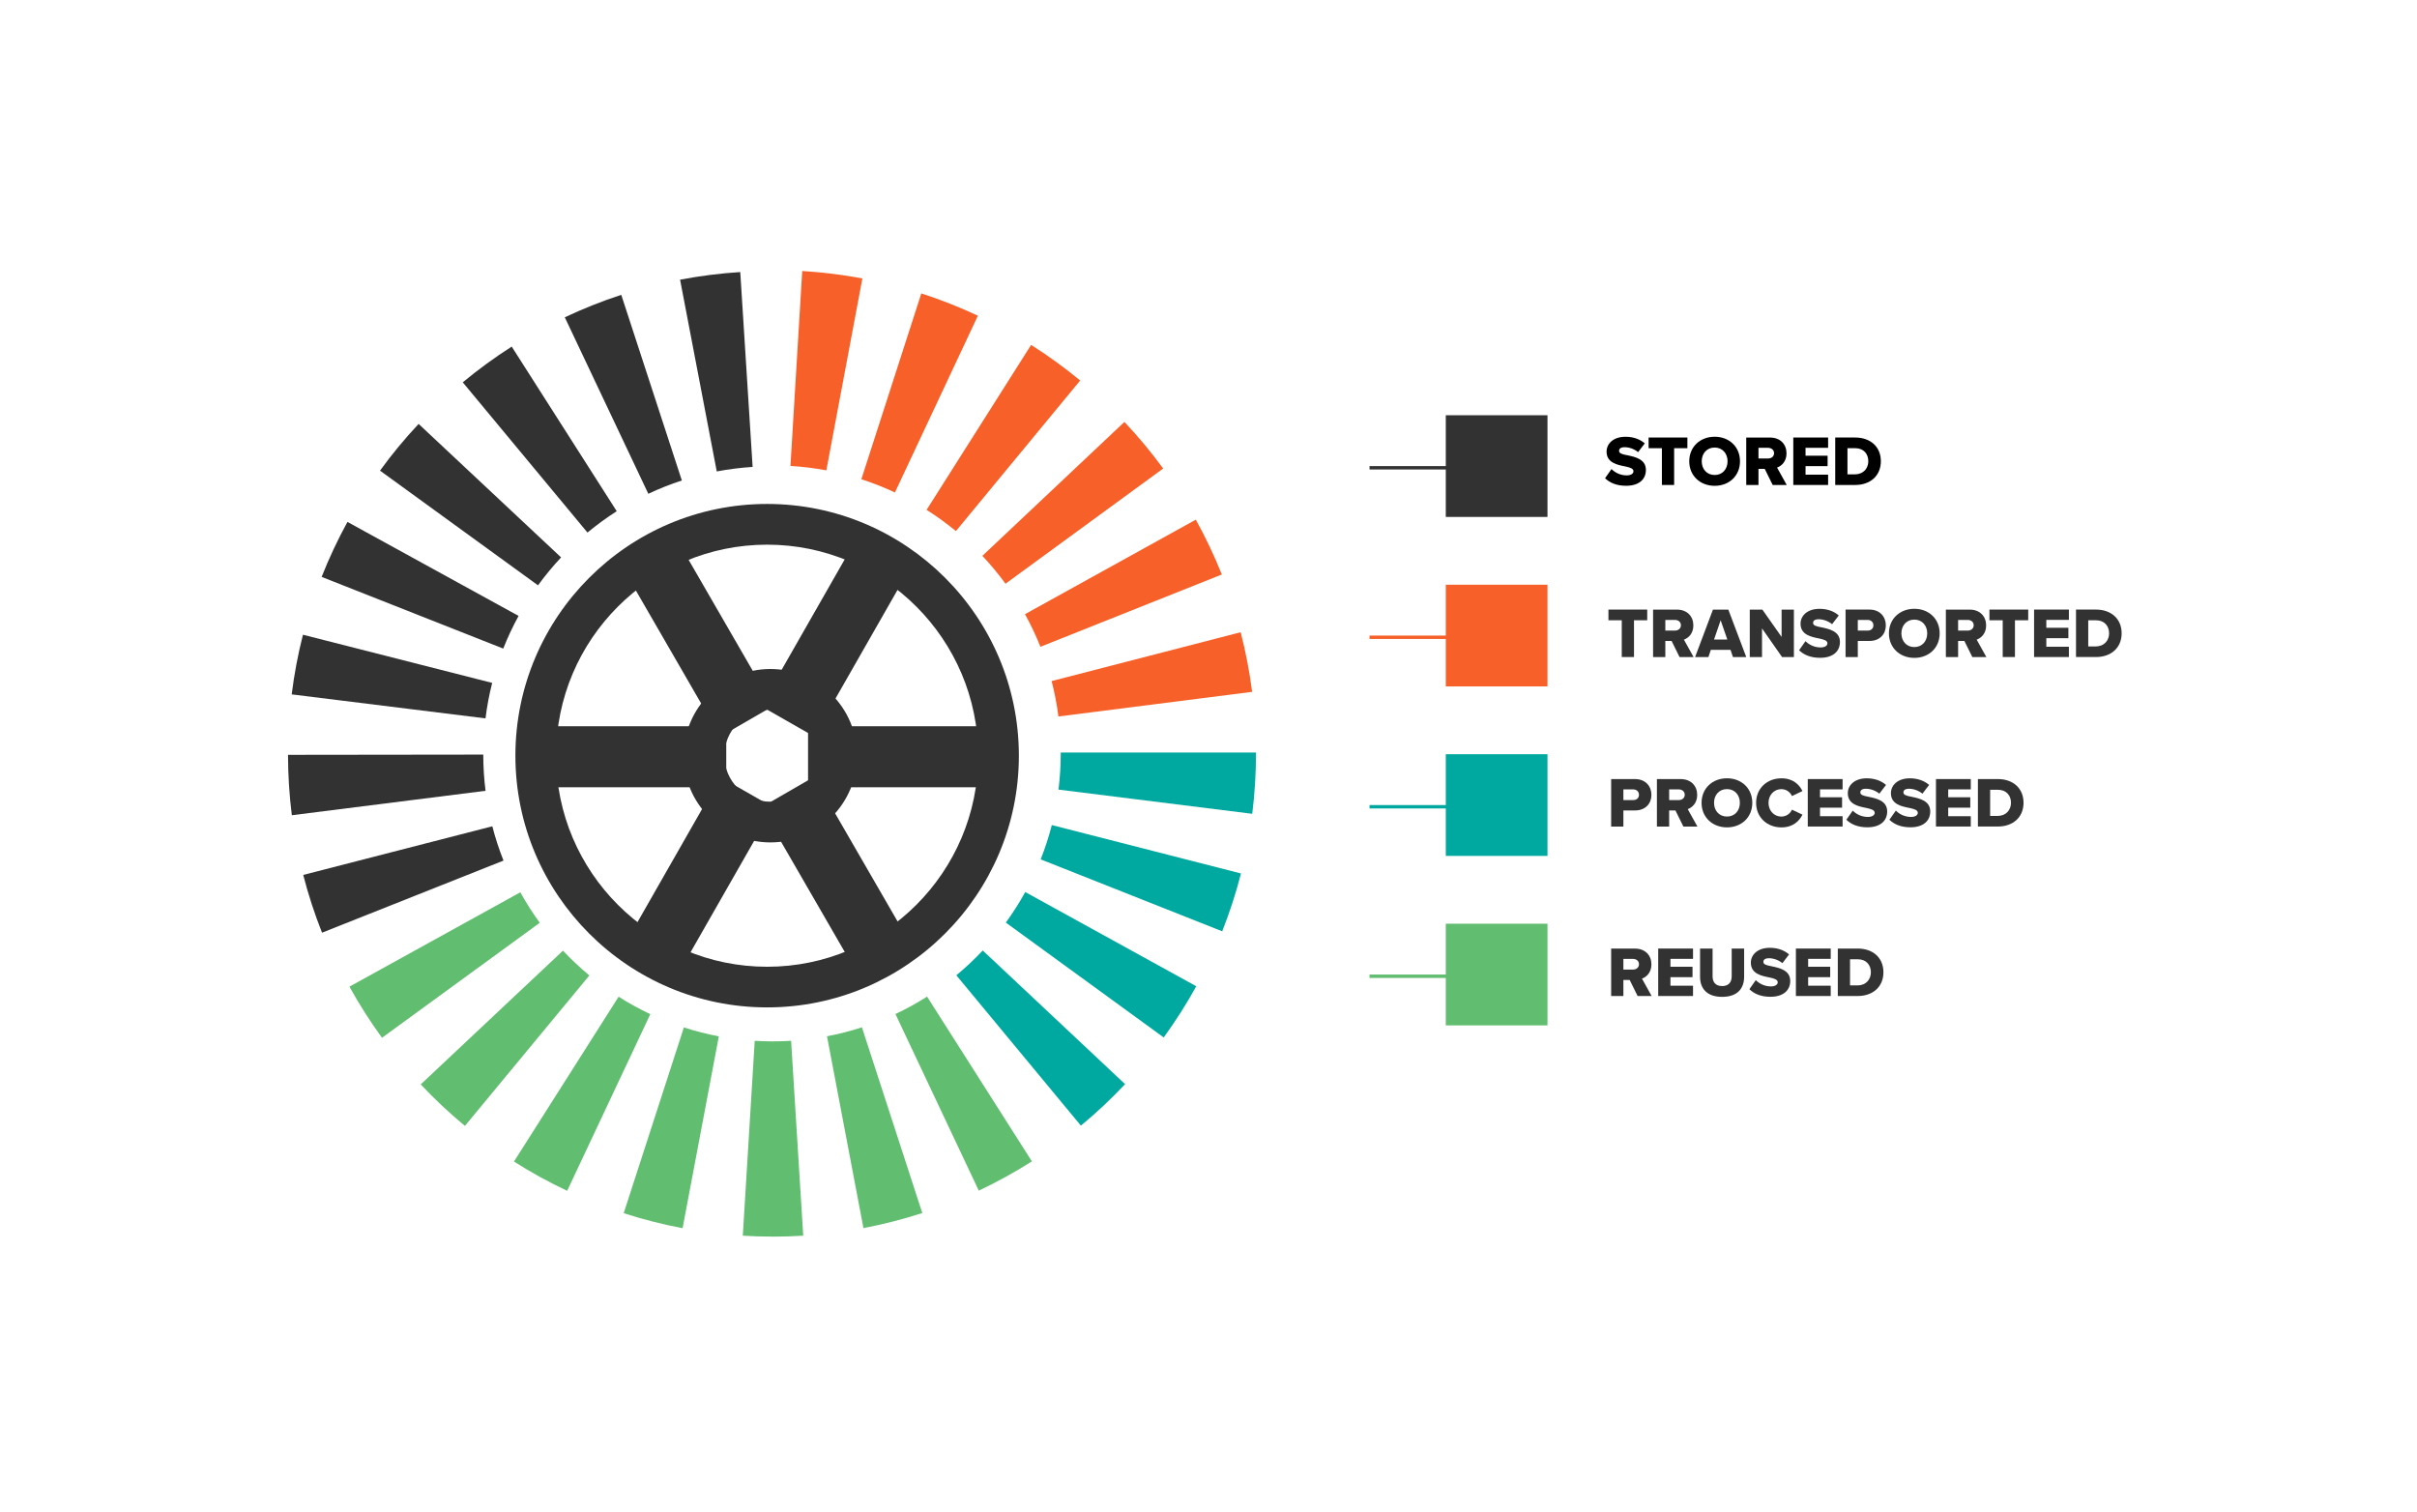 <?xml version="1.0" encoding="UTF-8"?>
<svg id="Layer_1" data-name="Layer 1" xmlns="http://www.w3.org/2000/svg" viewBox="0 0 713 446">
  <defs>
    <style>
      .cls-1 {
        fill: #333232;
      }

      .cls-1, .cls-2, .cls-3, .cls-4, .cls-5 {
        stroke-width: 0px;
      }

      .cls-6 {
        stroke: #333232;
      }

      .cls-6, .cls-7, .cls-8, .cls-9 {
        fill: none;
        stroke-miterlimit: 10;
      }

      .cls-3 {
        fill: #00a99f;
      }

      .cls-7 {
        stroke: #f76028;
      }

      .cls-8 {
        stroke: #00a99f;
      }

      .cls-9 {
        stroke: #61bd6f;
      }

      .cls-4 {
        fill: #f76028;
      }

      .cls-5 {
        fill: #61bd6f;
      }
    </style>
  </defs>
  <path class="cls-1" d="M95,275.15c-2.2-5.54-4.07-11.27-5.55-17.04l55.78-14.35c.88,3.42,1.99,6.83,3.3,10.12l-53.53,21.27ZM86.09,240.51c-.74-5.87-1.12-11.87-1.13-17.83l57.6-.07c0,3.58.23,7.17.67,10.68l-57.15,7.21ZM143.21,211.93l-57.16-7.08c.73-5.91,1.85-11.83,3.32-17.6l55.82,14.21c-.87,3.43-1.54,6.95-1.97,10.47ZM148.46,191.34l-53.58-21.15c2.19-5.54,4.75-11,7.62-16.22l50.48,27.73c-1.71,3.11-3.23,6.35-4.53,9.64ZM158.71,172.68l-46.61-33.84c3.49-4.81,7.32-9.45,11.39-13.78l42.03,39.38c-2.43,2.59-4.72,5.37-6.81,8.24ZM173.3,157.11l-36.79-44.32c4.58-3.8,9.44-7.35,14.44-10.54l30.98,48.56c-2.99,1.91-5.89,4.03-8.63,6.29ZM191.25,145.67l-24.64-52.06c5.39-2.55,10.99-4.78,16.66-6.63l17.87,54.76c-3.36,1.1-6.69,2.42-9.89,3.93ZM211.44,139.08l-10.82-56.57c5.83-1.12,11.8-1.87,17.75-2.25l3.65,57.48c-3.55.23-7.11.68-10.59,1.34Z"/>
  <g>
    <path class="cls-1" d="M227.26,248.52c-14.11,0-25.58-11.48-25.58-25.58s11.48-25.58,25.58-25.58,25.58,11.48,25.58,25.58-11.48,25.58-25.58,25.58ZM227.26,209.35c-7.49,0-13.58,6.09-13.58,13.58s6.09,13.58,13.58,13.58,13.58-6.09,13.58-13.58-6.09-13.58-13.58-13.58Z"/>
    <path class="cls-1" d="M226.3,297.19c-40.95,0-74.26-33.31-74.26-74.26s33.31-74.26,74.26-74.26,74.26,33.31,74.26,74.26-33.31,74.26-74.26,74.26ZM226.3,160.68c-34.33,0-62.26,27.93-62.26,62.26s27.93,62.26,62.26,62.26,62.26-27.93,62.26-62.26-27.93-62.26-62.26-62.26Z"/>
    <rect class="cls-1" x="157.73" y="214.25" width="56.51" height="18"/>
    <rect class="cls-1" x="238.37" y="214.25" width="56.51" height="18"/>
    <rect class="cls-1" x="178.05" y="249.26" width="56.51" height="18" transform="translate(-120.28 309.32) rotate(-60.27)"/>
    <rect class="cls-1" x="218.04" y="179.24" width="56.51" height="18" transform="translate(-39.31 308.75) rotate(-60.27)"/>
    <rect class="cls-1" x="237.47" y="229.91" width="18" height="56.51" transform="translate(-96.09 157.92) rotate(-30.02)"/>
    <rect class="cls-1" x="197.13" y="160.09" width="18" height="56.51" transform="translate(-66.57 128.38) rotate(-30.02)"/>
  </g>
  <rect class="cls-1" x="426.5" y="122.5" width="30" height="30"/>
  <rect class="cls-4" x="426.5" y="172.5" width="30" height="30"/>
  <rect class="cls-3" x="426.5" y="222.5" width="30" height="30"/>
  <rect class="cls-5" x="426.5" y="272.5" width="30" height="30"/>
  <g>
    <path class="cls-1" d="M478.41,182.98h-3.93v-3.15h11.44v3.15h-3.9v10.85h-3.61v-10.85Z"/>
    <path class="cls-1" d="M493.11,189.09h-1.85v4.75h-3.61v-14h7.01c3.11,0,4.87,2.06,4.87,4.66,0,2.44-1.49,3.74-2.79,4.2l2.86,5.14h-4.14l-2.35-4.75ZM494.12,182.88h-2.86v3.15h2.86c.95,0,1.74-.61,1.74-1.58s-.8-1.57-1.74-1.57Z"/>
    <path class="cls-1" d="M510.5,191.72h-5.82l-.71,2.12h-3.93l5.27-14h4.54l5.29,14h-3.93l-.71-2.12ZM505.62,188.67h3.93l-1.97-5.69-1.95,5.69Z"/>
    <path class="cls-1" d="M519.78,185.38v8.46h-3.61v-14h3.72l5.67,8.06v-8.06h3.63v14h-3.49l-5.92-8.46Z"/>
    <path class="cls-1" d="M532.61,189.15c1.01,1.01,2.56,1.85,4.47,1.85,1.24,0,2-.52,2-1.2,0-.8-.9-1.11-2.39-1.43-2.31-.46-5.54-1.05-5.54-4.37,0-2.35,2-4.39,5.59-4.39,2.25,0,4.2.67,5.69,1.95l-1.97,2.58c-1.18-.97-2.71-1.45-3.95-1.45s-1.66.48-1.66,1.09c0,.73.86.99,2.42,1.28,2.31.48,5.5,1.15,5.5,4.32,0,2.81-2.08,4.68-5.84,4.68-2.83,0-4.81-.88-6.21-2.23l1.91-2.71Z"/>
    <path class="cls-1" d="M544.43,179.83h7.01c3.15,0,4.87,2.12,4.87,4.66s-1.72,4.6-4.87,4.6h-3.4v4.75h-3.61v-14ZM550.96,182.88h-2.92v3.15h2.92c.97,0,1.68-.61,1.68-1.55s-.71-1.6-1.68-1.6Z"/>
    <path class="cls-1" d="M564.72,179.6c4.28,0,7.47,2.98,7.47,7.24s-3.19,7.24-7.47,7.24-7.5-2.98-7.5-7.24,3.21-7.24,7.5-7.24ZM564.72,182.79c-2.33,0-3.82,1.76-3.82,4.05s1.49,4.05,3.82,4.05,3.8-1.78,3.8-4.05-1.49-4.05-3.8-4.05Z"/>
    <path class="cls-1" d="M579.48,189.09h-1.85v4.75h-3.61v-14h7.01c3.11,0,4.87,2.06,4.87,4.66,0,2.44-1.49,3.74-2.79,4.2l2.86,5.14h-4.14l-2.35-4.75ZM580.49,182.88h-2.86v3.15h2.86c.94,0,1.74-.61,1.74-1.58s-.8-1.57-1.74-1.57Z"/>
    <path class="cls-1" d="M590.8,182.98h-3.93v-3.15h11.44v3.15h-3.91v10.85h-3.61v-10.85Z"/>
    <path class="cls-1" d="M600.04,179.83h10.27v3.04h-6.66v2.33h6.51v3.07h-6.51v2.52h6.66v3.04h-10.27v-14Z"/>
    <path class="cls-1" d="M612.41,179.83h5.88c4.41,0,7.58,2.65,7.58,6.99s-3.17,7.01-7.56,7.01h-5.9v-14ZM618.29,190.69c2.46,0,3.88-1.79,3.88-3.86s-1.3-3.84-3.86-3.84h-2.29v7.71h2.27Z"/>
  </g>
  <g>
    <path class="cls-1" d="M475.28,229.83h7.01c3.15,0,4.87,2.12,4.87,4.66s-1.72,4.6-4.87,4.6h-3.4v4.75h-3.61v-14ZM481.81,232.88h-2.92v3.15h2.92c.97,0,1.68-.61,1.68-1.55s-.71-1.6-1.68-1.6Z"/>
    <path class="cls-1" d="M494.24,239.09h-1.85v4.75h-3.61v-14h7.01c3.11,0,4.87,2.06,4.87,4.66,0,2.44-1.49,3.74-2.79,4.2l2.86,5.14h-4.14l-2.35-4.75ZM495.25,232.88h-2.86v3.15h2.86c.94,0,1.74-.61,1.74-1.58s-.8-1.57-1.74-1.57Z"/>
    <path class="cls-1" d="M509.45,229.6c4.28,0,7.47,2.98,7.47,7.24s-3.19,7.24-7.47,7.24-7.5-2.98-7.5-7.24,3.21-7.24,7.5-7.24ZM509.45,232.79c-2.33,0-3.82,1.76-3.82,4.05s1.49,4.05,3.82,4.05,3.8-1.78,3.8-4.05-1.49-4.05-3.8-4.05Z"/>
    <path class="cls-1" d="M518.04,236.85c0-4.33,3.28-7.24,7.47-7.24,3.49,0,5.29,1.91,6.21,3.76l-3.11,1.47c-.46-1.11-1.66-2.04-3.11-2.04-2.18,0-3.8,1.76-3.8,4.05s1.62,4.05,3.8,4.05c1.45,0,2.65-.92,3.11-2.04l3.11,1.47c-.9,1.81-2.73,3.76-6.21,3.76-4.2,0-7.47-2.94-7.47-7.24Z"/>
    <path class="cls-1" d="M533.28,229.83h10.27v3.04h-6.66v2.33h6.51v3.07h-6.51v2.52h6.66v3.04h-10.27v-14Z"/>
    <path class="cls-1" d="M546.55,239.15c1.01,1.01,2.56,1.85,4.47,1.85,1.24,0,2-.52,2-1.2,0-.8-.9-1.11-2.39-1.43-2.31-.46-5.54-1.05-5.54-4.37,0-2.35,2-4.39,5.59-4.39,2.25,0,4.2.67,5.69,1.95l-1.97,2.58c-1.18-.97-2.71-1.45-3.95-1.45s-1.66.48-1.66,1.09c0,.73.86.99,2.42,1.28,2.31.48,5.5,1.15,5.5,4.32,0,2.81-2.08,4.68-5.84,4.68-2.83,0-4.81-.88-6.21-2.23l1.91-2.71Z"/>
    <path class="cls-1" d="M559.28,239.15c1.01,1.01,2.56,1.85,4.47,1.85,1.24,0,1.99-.52,1.99-1.2,0-.8-.9-1.11-2.39-1.43-2.31-.46-5.54-1.05-5.54-4.37,0-2.35,1.99-4.39,5.58-4.39,2.25,0,4.2.67,5.69,1.95l-1.97,2.58c-1.18-.97-2.71-1.45-3.95-1.45s-1.66.48-1.66,1.09c0,.73.86.99,2.41,1.28,2.31.48,5.5,1.15,5.5,4.32,0,2.81-2.08,4.68-5.84,4.68-2.83,0-4.81-.88-6.21-2.23l1.91-2.71Z"/>
    <path class="cls-1" d="M571.1,229.83h10.27v3.04h-6.66v2.33h6.51v3.07h-6.51v2.52h6.66v3.04h-10.27v-14Z"/>
    <path class="cls-1" d="M583.47,229.83h5.88c4.41,0,7.58,2.65,7.58,6.99s-3.17,7.01-7.56,7.01h-5.9v-14ZM589.35,240.69c2.46,0,3.88-1.79,3.88-3.86s-1.3-3.84-3.86-3.84h-2.29v7.71h2.27Z"/>
  </g>
  <g>
    <path class="cls-1" d="M480.74,289.09h-1.85v4.75h-3.61v-14h7.01c3.11,0,4.87,2.06,4.87,4.66,0,2.44-1.49,3.74-2.79,4.2l2.86,5.14h-4.14l-2.35-4.75ZM481.75,282.88h-2.86v3.15h2.86c.95,0,1.74-.61,1.74-1.58s-.8-1.57-1.74-1.57Z"/>
    <path class="cls-1" d="M489.16,279.83h10.27v3.04h-6.66v2.33h6.51v3.07h-6.51v2.52h6.66v3.04h-10.27v-14Z"/>
    <path class="cls-1" d="M501.53,279.83h3.67v8.21c0,1.66.88,2.86,2.83,2.86s2.81-1.2,2.81-2.86v-8.21h3.67v8.31c0,3.49-1.99,5.94-6.49,5.94s-6.51-2.48-6.51-5.92v-8.34Z"/>
    <path class="cls-1" d="M517.95,289.15c1.01,1.01,2.56,1.85,4.47,1.85,1.24,0,2-.52,2-1.2,0-.8-.9-1.11-2.39-1.43-2.31-.46-5.54-1.05-5.54-4.37,0-2.35,2-4.39,5.59-4.39,2.25,0,4.2.67,5.69,1.95l-1.97,2.58c-1.18-.97-2.71-1.45-3.95-1.45s-1.66.48-1.66,1.09c0,.73.86.99,2.42,1.28,2.31.48,5.5,1.15,5.5,4.32,0,2.81-2.08,4.68-5.84,4.68-2.83,0-4.81-.88-6.21-2.23l1.91-2.71Z"/>
    <path class="cls-1" d="M529.78,279.83h10.27v3.04h-6.66v2.33h6.51v3.07h-6.51v2.52h6.66v3.04h-10.27v-14Z"/>
    <path class="cls-1" d="M542.14,279.83h5.88c4.41,0,7.58,2.65,7.58,6.99s-3.17,7.01-7.56,7.01h-5.9v-14ZM548.02,290.69c2.46,0,3.88-1.79,3.88-3.86s-1.3-3.84-3.86-3.84h-2.29v7.71h2.27Z"/>
  </g>
  <line class="cls-6" x1="404" y1="138" x2="427" y2="138"/>
  <line class="cls-7" x1="404" y1="188" x2="427" y2="188"/>
  <line class="cls-8" x1="404" y1="238" x2="427" y2="238"/>
  <line class="cls-9" x1="404" y1="288" x2="427" y2="288"/>
  <path class="cls-5" d="M227.97,364.81c-2.95,0-5.92-.09-8.85-.27l3.52-57.49c3.56.22,7.19.22,10.73,0l3.58,57.49c-2.97.18-5.99.28-8.98.28ZM201.36,362.33c-5.86-1.11-11.7-2.6-17.37-4.43l17.75-54.8c3.36,1.09,6.83,1.97,10.31,2.63l-10.69,56.6ZM254.71,362.3l-10.75-56.59c3.48-.66,6.94-1.55,10.3-2.64l17.81,54.78c-5.66,1.84-11.51,3.34-17.37,4.45ZM167.31,351.3c-5.38-2.53-10.66-5.43-15.69-8.63l30.87-48.63c3,1.91,6.15,3.64,9.35,5.14l-24.53,52.12ZM288.73,351.24l-24.58-52.09c3.2-1.51,6.34-3.24,9.33-5.14l30.92,48.6c-5.02,3.19-10.29,6.1-15.67,8.64ZM137.15,332.15c-4.58-3.79-8.97-7.91-13.04-12.24l41.96-39.46c2.43,2.59,5.05,5.05,7.79,7.31l-36.71,44.39ZM112.69,306.15c-3.5-4.81-6.74-9.88-9.61-15.08l50.42-27.84c1.71,3.11,3.64,6.13,5.73,9l-46.55,33.93Z"/>
  <path class="cls-3" d="M318.86,332.08l-36.75-44.36c2.74-2.27,5.36-4.73,7.79-7.32l41.99,39.43c-4.07,4.33-8.45,8.45-13.03,12.24ZM343.29,306.06l-46.58-33.89c2.09-2.87,4.02-5.9,5.73-9.01l50.45,27.79c-2.87,5.21-6.1,10.29-9.6,15.11ZM360.54,274.74l-53.55-21.22c1.3-3.29,2.41-6.69,3.29-10.12l55.8,14.28c-1.48,5.78-3.34,11.52-5.54,17.07ZM369.41,240.08l-57.16-7.14c.44-3.51.66-7.11.66-10.68v-.26h57.6v.26c0,5.95-.37,11.95-1.11,17.83Z"/>
  <path class="cls-4" d="M312.23,211.38c-.45-3.52-1.12-7.04-2.01-10.46l55.77-14.41c1.49,5.76,2.62,11.68,3.38,17.59l-57.14,7.27ZM306.92,190.81c-1.31-3.28-2.84-6.52-4.56-9.62l50.4-27.89c2.88,5.21,5.46,10.66,7.67,16.18l-53.51,21.33ZM296.62,172.2c-2.09-2.87-4.39-5.63-6.83-8.22l41.91-39.51c4.08,4.33,7.92,8.95,11.43,13.75l-46.51,33.98ZM281.99,156.68c-2.74-2.26-5.65-4.37-8.65-6.27l30.83-48.66c5.02,3.18,9.89,6.71,14.48,10.5l-36.66,44.43ZM263.99,145.28c-3.2-1.5-6.54-2.82-9.9-3.9l17.69-54.82c5.67,1.83,11.29,4.04,16.69,6.58l-24.47,52.14ZM243.77,138.76c-3.48-.65-7.04-1.09-10.59-1.31l3.47-57.5c5.95.36,11.92,1.1,17.75,2.19l-10.63,56.61Z"/>
  <g>
    <path class="cls-2" d="M475.4,138.39c1.01,1.01,2.56,1.85,4.47,1.85,1.24,0,1.99-.52,1.99-1.2,0-.8-.9-1.11-2.39-1.43-2.31-.46-5.54-1.05-5.54-4.37,0-2.35,1.99-4.39,5.58-4.39,2.25,0,4.2.67,5.69,1.95l-1.97,2.58c-1.18-.97-2.71-1.45-3.95-1.45s-1.66.48-1.66,1.09c0,.73.86.99,2.41,1.28,2.31.48,5.5,1.15,5.5,4.33,0,2.81-2.08,4.68-5.84,4.68-2.83,0-4.81-.88-6.21-2.23l1.91-2.71Z"/>
    <path class="cls-2" d="M490.26,132.22h-3.93v-3.15h11.44v3.15h-3.91v10.85h-3.61v-10.85Z"/>
    <path class="cls-2" d="M505.82,128.84c4.28,0,7.47,2.98,7.47,7.24s-3.19,7.24-7.47,7.24-7.5-2.98-7.5-7.24,3.21-7.24,7.5-7.24ZM505.82,132.03c-2.33,0-3.82,1.76-3.82,4.05s1.49,4.05,3.82,4.05,3.8-1.78,3.8-4.05-1.49-4.05-3.8-4.05Z"/>
    <path class="cls-2" d="M520.59,138.33h-1.85v4.75h-3.61v-14h7.01c3.11,0,4.87,2.06,4.87,4.66,0,2.44-1.49,3.74-2.79,4.2l2.86,5.14h-4.14l-2.35-4.75ZM521.6,132.11h-2.86v3.15h2.86c.95,0,1.74-.61,1.74-1.57s-.8-1.57-1.74-1.57Z"/>
    <path class="cls-2" d="M529.01,129.07h10.27v3.04h-6.66v2.33h6.51v3.07h-6.51v2.52h6.66v3.04h-10.27v-14Z"/>
    <path class="cls-2" d="M541.38,129.07h5.88c4.41,0,7.58,2.65,7.58,6.99s-3.17,7.01-7.56,7.01h-5.9v-14ZM547.26,139.92c2.46,0,3.88-1.78,3.88-3.86s-1.3-3.84-3.86-3.84h-2.29v7.71h2.27Z"/>
  </g>
</svg>